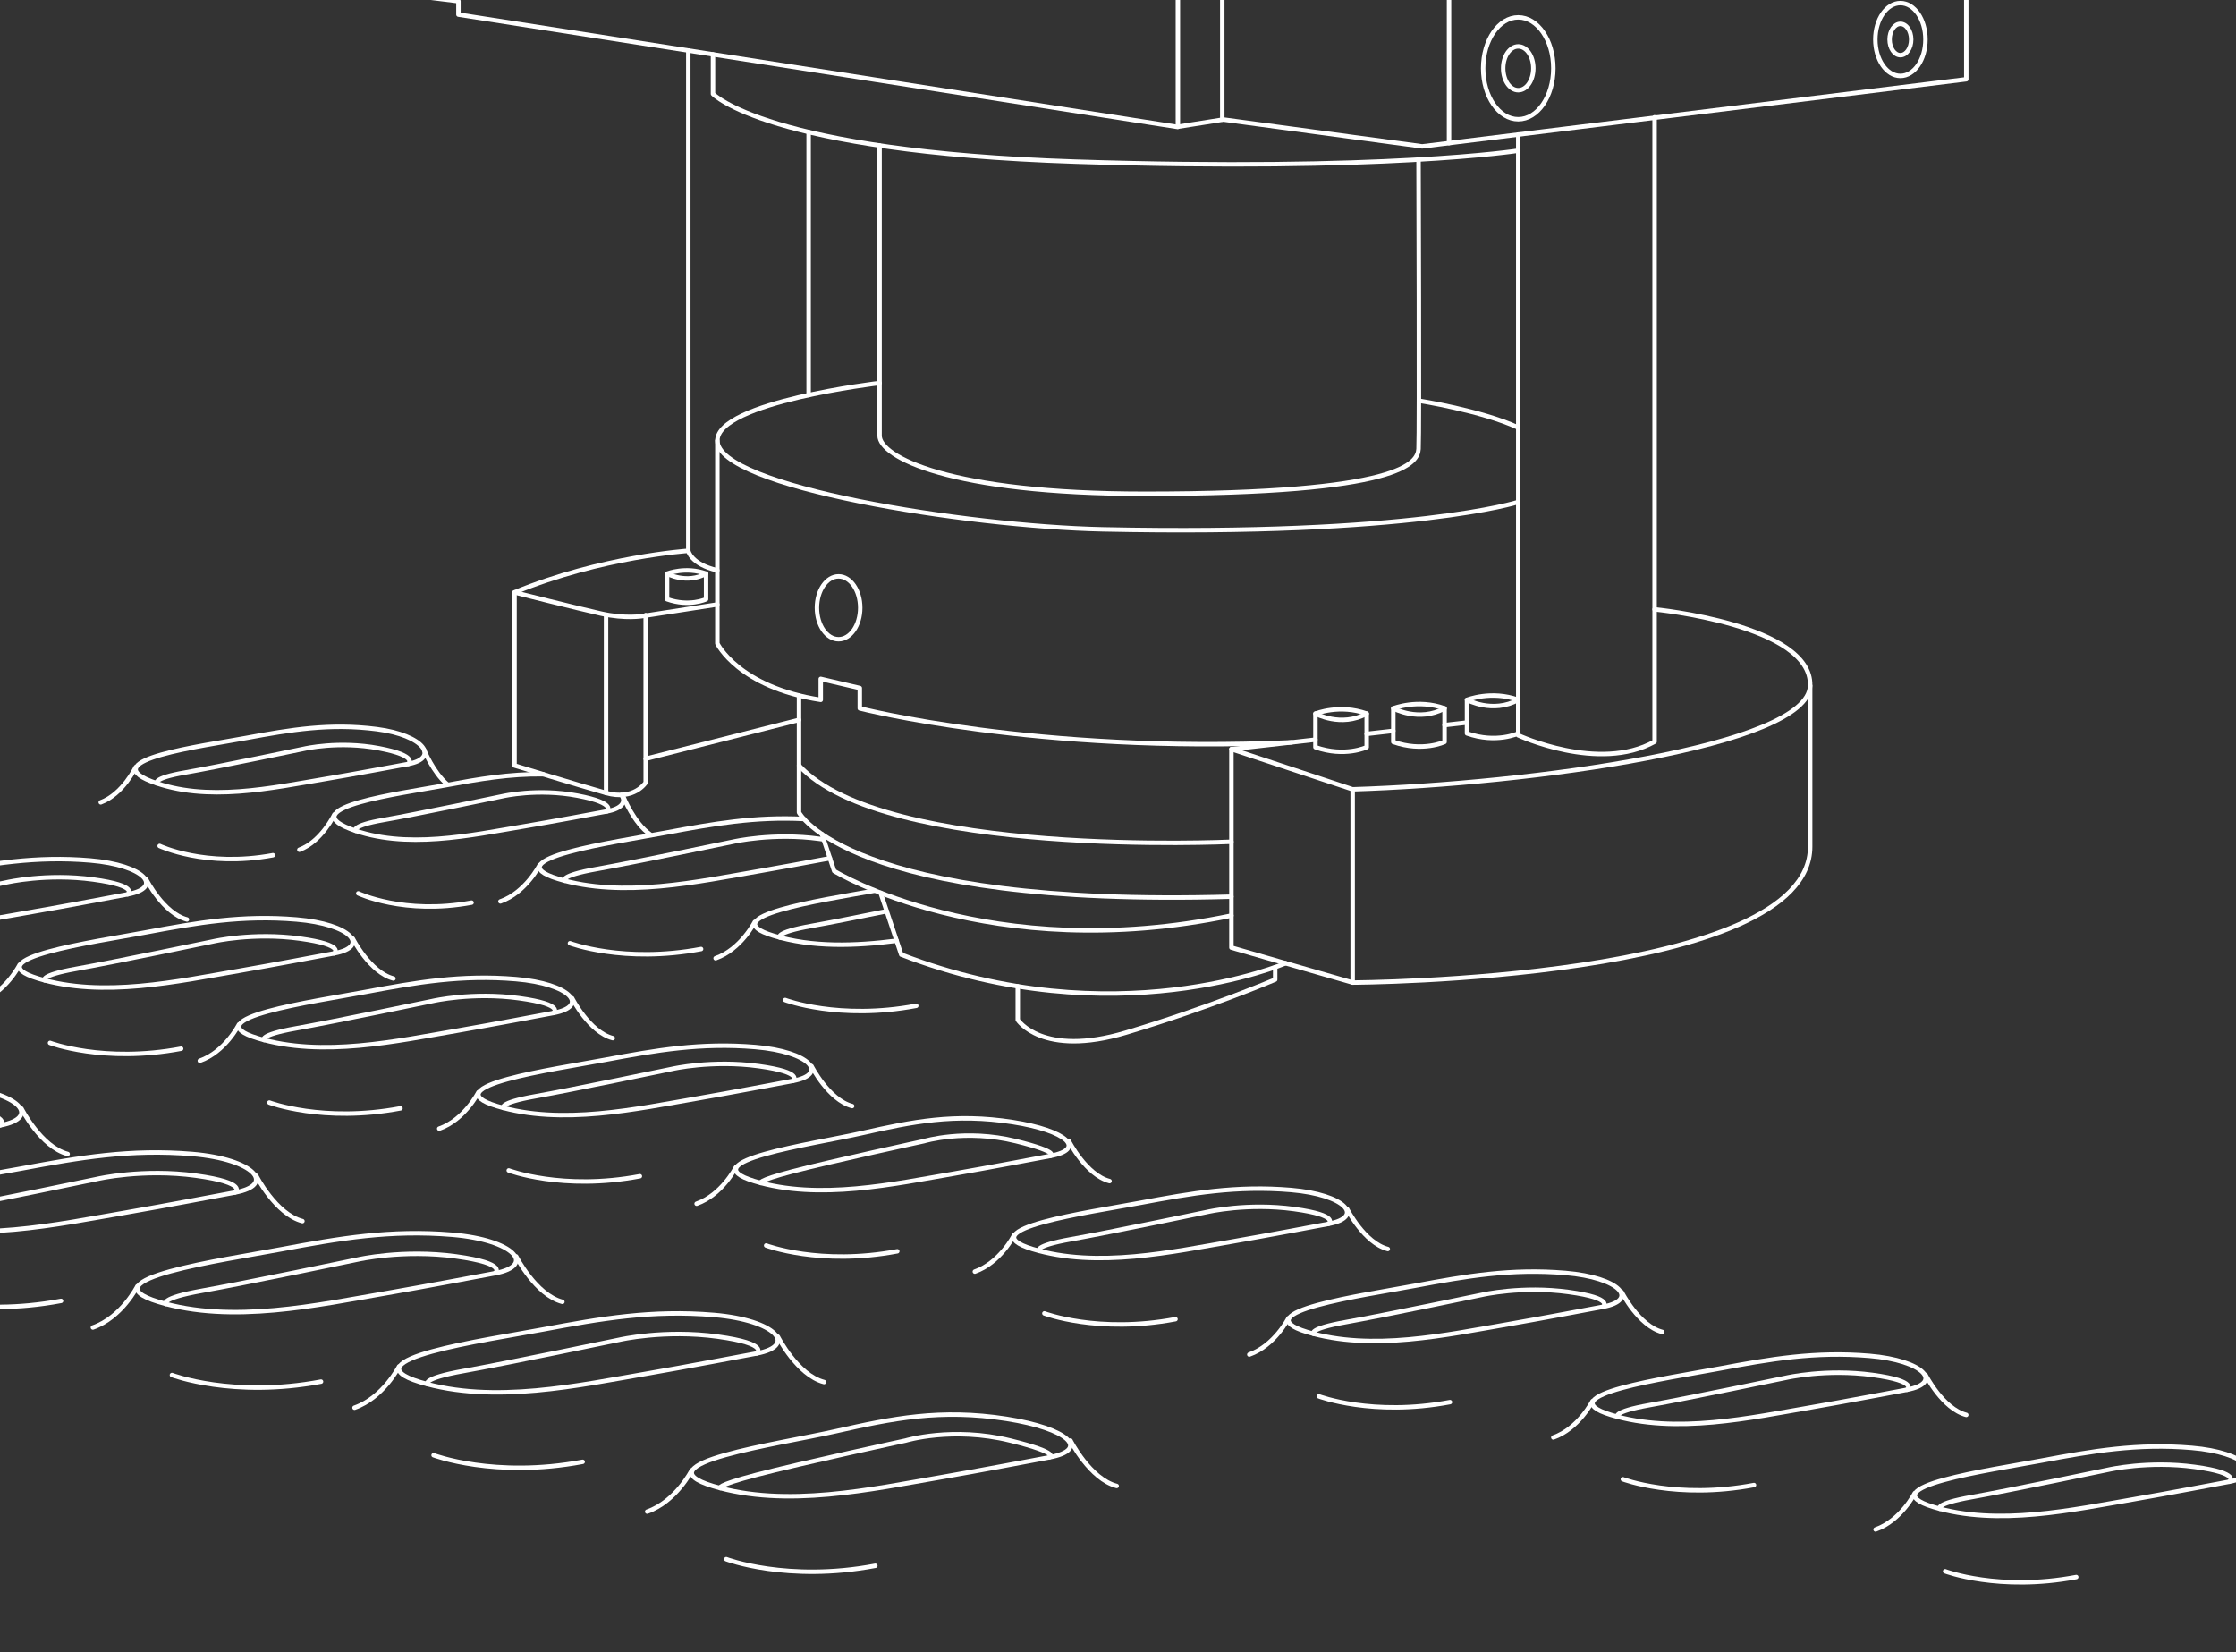 <?xml version="1.0" encoding="UTF-8"?><svg id="Calque_2" xmlns="http://www.w3.org/2000/svg" viewBox="0 0 1007 744"><rect x="0" y="0" width="1007" height="744" fill="#333333" stroke="none"/><polyline points="179.54 -2.8 206.46 .54 206.46 6.58 530.06 57.13 550.94 53.83 640.49 65.92 885.53 35.7 885.53 -2.9" style="fill:none; stroke:#fff; stroke-linecap:round; stroke-linejoin:round; stroke-width:2px;"/><line x1="652.58" y1="-2.9" x2="652.58" y2="64.43" style="fill:none; stroke:#fff; stroke-linecap:round; stroke-linejoin:round; stroke-width:2px;"/><line x1="550.46" y1="-3" x2="550.46" y2="53.83" style="fill:none; stroke:#fff; stroke-linecap:round; stroke-linejoin:round; stroke-width:2px;"/><line x1="530.47" y1="-2.9" x2="530.47" y2="57.13" style="fill:none; stroke:#fff; stroke-linecap:round; stroke-linejoin:round; stroke-width:2px;"/><path d="M321.1,24.49v17.81s24.36,25.96,163.23,30.49c138.86,4.53,199.44-4.94,199.44-4.94" style="fill:none; stroke:#fff; stroke-linecap:round; stroke-linejoin:round; stroke-width:2px;"/><path d="M683.76,60.58v270.56s36.26,16.89,61.4,2.88V52.81" style="fill:none; stroke:#fff; stroke-linecap:round; stroke-linejoin:round; stroke-width:2px;"/><path d="M396.12,65.51v130.69c0,9.44,31.2,26.16,119.52,26.16,116.34,0,122.79-14.01,123.21-20.19s0-130.31,0-130.31" style="fill:none; stroke:#fff; stroke-linecap:round; stroke-linejoin:round; stroke-width:2px;"/><path d="M683.76,226.07s-47.34,15.35-187.26,12.32c-61.21-1.33-173.43-19.18-173.43-39.97,0-17.31,73.06-25.91,73.06-25.91" style="fill:none; stroke:#fff; stroke-linecap:round; stroke-linejoin:round; stroke-width:2px;"/><path d="M639.03,180.47s28.11,4.4,44.73,12.09" style="fill:none; stroke:#fff; stroke-linecap:round; stroke-linejoin:round; stroke-width:2px;"/><line x1="364.17" y1="59.46" x2="364.17" y2="177.93" style="fill:none; stroke:#fff; stroke-linecap:round; stroke-linejoin:round; stroke-width:2px;"/><path d="M309.98,22.75v225.3s1.12,6.04,13.08,8.79" style="fill:none; stroke:#fff; stroke-linecap:round; stroke-linejoin:round; stroke-width:2px;"/><line x1="650.56" y1="326.54" x2="660.68" y2="325.4" style="fill:none; stroke:#fff; stroke-linecap:round; stroke-linejoin:round; stroke-width:2px;"/><line x1="615.49" y1="330.5" x2="627.49" y2="329.14" style="fill:none; stroke:#fff; stroke-linecap:round; stroke-linejoin:round; stroke-width:2px;"/><path d="M745.16,274.42s70.87,6.87,70.05,34.34c-.82,27.47-126.64,44.23-206.03,46.7l-54.6-18.09,37.84-4.27" style="fill:none; stroke:#fff; stroke-linecap:round; stroke-linejoin:round; stroke-width:2px;"/><path d="M592.42,336.5v-15.11s10.99-4.4,23.08,0v15.11s-9.89,4.67-23.08,0Z" style="fill:none; stroke:#fff; stroke-linecap:round; stroke-linejoin:round; stroke-width:2px;"/><path d="M592.42,321.39s11.54,6.32,23.08,0" style="fill:none; stroke:#fff; stroke-linecap:round; stroke-linejoin:round; stroke-width:2px;"/><path d="M300.41,269.86v-11.51s8.37-3.35,17.58,0v11.51s-7.53,3.56-17.58,0Z" style="fill:none; stroke:#fff; stroke-linecap:round; stroke-linejoin:round; stroke-width:2px;"/><path d="M300.41,258.35s8.79,4.81,17.58,0" style="fill:none; stroke:#fff; stroke-linecap:round; stroke-linejoin:round; stroke-width:2px;"/><path d="M627.49,334.13v-15.11s10.99-4.4,23.08,0v15.11s-9.89,4.67-23.08,0Z" style="fill:none; stroke:#fff; stroke-linecap:round; stroke-linejoin:round; stroke-width:2px;"/><path d="M627.49,319.02s11.54,6.32,23.08,0" style="fill:none; stroke:#fff; stroke-linecap:round; stroke-linejoin:round; stroke-width:2px;"/><path d="M660.68,330.29v-15.11s10.99-4.4,23.08,0v15.11s-9.89,4.67-23.08,0Z" style="fill:none; stroke:#fff; stroke-linecap:round; stroke-linejoin:round; stroke-width:2px;"/><path d="M660.68,315.18s11.54,6.32,23.08,0" style="fill:none; stroke:#fff; stroke-linecap:round; stroke-linejoin:round; stroke-width:2px;"/><path d="M554.58,337.37v89.38l54.6,15.75s206.04-.78,206.04-61.22v-72.52" style="fill:none; stroke:#fff; stroke-linecap:round; stroke-linejoin:round; stroke-width:2px;"/><line x1="609.18" y1="355.46" x2="609.18" y2="442.5" style="fill:none; stroke:#fff; stroke-linecap:round; stroke-linejoin:round; stroke-width:2px;"/><path d="M323.06,198.41v91.39s9.48,19.72,46.57,25.38v-9.45l17.58,4.12v9.17s79.51,20.49,194.55,15.28" style="fill:none; stroke:#fff; stroke-linecap:round; stroke-linejoin:round; stroke-width:2px;"/><ellipse cx="377.66" cy="273.72" rx="9.75" ry="14.16" style="fill:none; stroke:#fff; stroke-linecap:round; stroke-linejoin:round; stroke-width:2px;"/><ellipse cx="683.76" cy="30.76" rx="15.8" ry="22.94" style="fill:none; stroke:#fff; stroke-linecap:round; stroke-linejoin:round; stroke-width:2px;"/><path d="M359.84,313.23v52.67s22.01,42.85,194.73,37.91" style="fill:none; stroke:#fff; stroke-linecap:round; stroke-linejoin:round; stroke-width:2px;"/><path d="M554.58,379.08s-156.45,7.42-194.73-34.34" style="fill:none; stroke:#fff; stroke-linecap:round; stroke-linejoin:round; stroke-width:2px;"/><path d="M370.14,375.63l5.54,16.64s69.64,42.85,178.9,20.05" style="fill:none; stroke:#fff; stroke-linecap:round; stroke-linejoin:round; stroke-width:2px;"/><path d="M578.95,433.78s-77.18,33.21-173.06-3.87l-9.31-27.83" style="fill:none; stroke:#fff; stroke-linecap:round; stroke-linejoin:round; stroke-width:2px;"/><path d="M309.98,248.05s-39.25,2.58-78.25,18.73v77.96s28.57,8.79,41.21,12.36c12.64,3.57,17.86-4.67,17.86-4.67v-10.71l69.05-17.52" style="fill:none; stroke:#fff; stroke-linecap:round; stroke-linejoin:round; stroke-width:2px;"/><path d="M323.06,272.22l-33.64,5.22s-7.69,1.37-18.68-1.1-39.01-9.56-39.01-9.56" style="fill:none; stroke:#fff; stroke-linecap:round; stroke-linejoin:round; stroke-width:2px;"/><line x1="290.79" y1="341.72" x2="290.79" y2="277.01" style="fill:none; stroke:#fff; stroke-linecap:round; stroke-linejoin:round; stroke-width:2px;"/><line x1="272.94" y1="357.1" x2="272.94" y2="277.01" style="fill:none; stroke:#fff; stroke-linecap:round; stroke-linejoin:round; stroke-width:2px;"/><path d="M458.36,444.18v15.12s10.99,17.03,48.62,5.77c37.63-11.26,67.3-23.9,67.3-23.9v-5.62" style="fill:none; stroke:#fff; stroke-linecap:round; stroke-linejoin:round; stroke-width:2px;"/><path d="M206.66,464.03c13.31-2.28,38.66-7.1,42.58-7.83,16.48-3.08,7.62-13.19-16.89-15.25-24.52-2.06-44.71,1.44-67.78,5.77s-77.67,11.95-48.62,20.81c29.05,8.86,63.14,1.22,90.72-3.5Z" style="fill:none; stroke:#fff; stroke-linecap:round; stroke-linejoin:round; stroke-width:2px;"/><path d="M118.95,468.39s-2.74-2.23,14.29-5.25c17.03-3.02,61.67-12.36,61.67-12.36,0,0,17.86-4.12,38.87-1.24s15.45,6.66,15.45,6.66" style="fill:none; stroke:#fff; stroke-linecap:round; stroke-linejoin:round; stroke-width:2px;"/><path d="M107.63,461.36s-6.25,12.36-17.65,16.35" style="fill:none; stroke:#fff; stroke-linecap:round; stroke-linejoin:round; stroke-width:2px;"/><path d="M257.65,449.54s7.73,15.25,18.31,17.99" style="fill:none; stroke:#fff; stroke-linecap:round; stroke-linejoin:round; stroke-width:2px;"/><path d="M121.3,496.52s24.17,9.2,59.06,2.61" style="fill:none; stroke:#fff; stroke-linecap:round; stroke-linejoin:round; stroke-width:2px;"/><path d="M107.88,437.17c13.31-2.28,38.66-7.1,42.58-7.83,16.48-3.08,7.62-13.19-16.89-15.25s-44.71,1.44-67.78,5.77-77.67,11.95-48.62,20.81c29.05,8.86,63.14,1.22,90.72-3.5Z" style="fill:none; stroke:#fff; stroke-linecap:round; stroke-linejoin:round; stroke-width:2px;"/><path d="M20.17,441.53s-2.74-2.23,14.29-5.25c17.03-3.02,61.67-12.36,61.67-12.36,0,0,17.86-4.12,38.87-1.24,21.02,2.88,15.45,6.66,15.45,6.66" style="fill:none; stroke:#fff; stroke-linecap:round; stroke-linejoin:round; stroke-width:2px;"/><path d="M8.85,434.49s-6.25,12.36-17.65,16.35" style="fill:none; stroke:#fff; stroke-linecap:round; stroke-linejoin:round; stroke-width:2px;"/><path d="M158.87,422.68s7.73,15.25,18.31,17.99" style="fill:none; stroke:#fff; stroke-linecap:round; stroke-linejoin:round; stroke-width:2px;"/><path d="M22.52,469.66s24.17,9.2,59.06,2.61" style="fill:none; stroke:#fff; stroke-linecap:round; stroke-linejoin:round; stroke-width:2px;"/><path d="M14.89,410.58c13.31-2.28,38.66-7.1,42.58-7.83,16.48-3.08,7.62-13.19-16.89-15.25-24.52-2.06-44.71,1.44-67.78,5.77-23.08,4.33-77.67,11.95-48.62,20.81,29.05,8.86,63.14,1.22,90.72-3.5Z" style="fill:none; stroke:#fff; stroke-linecap:round; stroke-linejoin:round; stroke-width:2px;"/><path d="M-72.81,414.93s-2.74-2.23,14.29-5.25c17.03-3.02,61.67-12.36,61.67-12.36,0,0,17.86-4.12,38.87-1.24s15.45,6.66,15.45,6.66" style="fill:none; stroke:#fff; stroke-linecap:round; stroke-linejoin:round; stroke-width:2px;"/><path d="M65.88,396.08s7.73,15.25,18.31,17.99" style="fill:none; stroke:#fff; stroke-linecap:round; stroke-linejoin:round; stroke-width:2px;"/><path d="M244.63,348.68c-15.11-.22-28.98,2.18-44.32,5.01-20.1,3.72-67.59,9.89-42.71,19.52s54.6,2.89,78.62-1.11c11.59-1.93,33.67-6.07,37.09-6.7,6.89-1.27,8.78-4.31,6.54-7.42" style="fill:none; stroke:#fff; stroke-linecap:round; stroke-linejoin:round; stroke-width:2px;"/><path d="M160.18,374.14s-2.3-2.3,12.53-4.87,53.75-10.73,53.75-10.73c0,0,15.58-3.65,33.68-.21,18.1,3.44,13.17,7.07,13.17,7.07" style="fill:none; stroke:#fff; stroke-linecap:round; stroke-linejoin:round; stroke-width:2px;"/><path d="M150.59,366.81s-5.78,12.19-15.77,15.87" style="fill:none; stroke:#fff; stroke-linecap:round; stroke-linejoin:round; stroke-width:2px;"/><path d="M280.79,358.97s4.77,11.82,12.03,16.81" style="fill:none; stroke:#fff; stroke-linecap:round; stroke-linejoin:round; stroke-width:2px;"/><path d="M161.35,402.32s20.64,9.84,51.03,4.17" style="fill:none; stroke:#fff; stroke-linecap:round; stroke-linejoin:round; stroke-width:2px;"/><path d="M146.76,350.75c11.59-1.93,33.67-6.07,37.09-6.7,14.36-2.64,7-12.98-14.16-15.69-21.16-2.71-38.74.26-58.84,3.98-20.1,3.72-67.59,9.89-42.71,19.52,24.87,9.62,54.6,2.89,78.62-1.11Z" style="fill:none; stroke:#fff; stroke-linecap:round; stroke-linejoin:round; stroke-width:2px;"/><path d="M70.72,352.79s-2.3-2.3,12.53-4.87c14.83-2.57,53.75-10.73,53.75-10.73,0,0,15.58-3.65,33.68-.21s13.17,7.07,13.17,7.07" style="fill:none; stroke:#fff; stroke-linecap:round; stroke-linejoin:round; stroke-width:2px;"/><path d="M61.14,345.46s-5.78,12.19-15.77,15.87" style="fill:none; stroke:#fff; stroke-linecap:round; stroke-linejoin:round; stroke-width:2px;"/><path d="M190.93,337.61s4.11,10.19,10.51,15.64" style="fill:none; stroke:#fff; stroke-linecap:round; stroke-linejoin:round; stroke-width:2px;"/><path d="M71.89,380.97s20.64,9.84,51.03,4.17" style="fill:none; stroke:#fff; stroke-linecap:round; stroke-linejoin:round; stroke-width:2px;"/><path d="M393.78,401.12c-24.68,4.42-73.09,11.84-45.54,20.24,17.53,5.35,36.9,4.68,55.56,2.28" style="fill:none; stroke:#fff; stroke-linecap:round; stroke-linejoin:round; stroke-width:2px;"/><path d="M351.25,422.22s-2.74-2.23,14.29-5.25c7.8-1.38,21.38-4.09,33.81-6.62" style="fill:none; stroke:#fff; stroke-linecap:round; stroke-linejoin:round; stroke-width:2px;"/><path d="M339.92,415.19s-6.25,12.36-17.65,16.35" style="fill:none; stroke:#fff; stroke-linecap:round; stroke-linejoin:round; stroke-width:2px;"/><path d="M353.6,450.35s24.17,9.2,59.06,2.61" style="fill:none; stroke:#fff; stroke-linecap:round; stroke-linejoin:round; stroke-width:2px;"/><path d="M362.07,368.82c-22.02-1.13-40.85,2.16-62.12,6.15-23.08,4.33-77.67,11.95-48.62,20.81s63.14,1.22,90.72-3.5c8.56-1.47,22.09-3.98,31.71-5.78" style="fill:none; stroke:#fff; stroke-linecap:round; stroke-linejoin:round; stroke-width:2px;"/><path d="M254.34,396.64s-2.74-2.23,14.29-5.25c17.03-3.02,61.67-12.36,61.67-12.36,0,0,17.86-4.12,38.87-1.24.63.09,1.23.17,1.82.26" style="fill:none; stroke:#fff; stroke-linecap:round; stroke-linejoin:round; stroke-width:2px;"/><path d="M243.01,389.6s-6.25,12.36-17.65,16.35" style="fill:none; stroke:#fff; stroke-linecap:round; stroke-linejoin:round; stroke-width:2px;"/><path d="M256.68,424.77s24.17,9.2,59.06,2.61" style="fill:none; stroke:#fff; stroke-linecap:round; stroke-linejoin:round; stroke-width:2px;"/><path d="M314.48,494.61c13.31-2.28,38.66-7.1,42.58-7.83,16.48-3.08,7.62-13.19-16.89-15.25-24.52-2.06-44.71,1.44-67.78,5.77-23.08,4.33-77.67,11.95-48.62,20.81,29.05,8.86,63.14,1.22,90.72-3.5Z" style="fill:none; stroke:#fff; stroke-linecap:round; stroke-linejoin:round; stroke-width:2px;"/><path d="M226.78,498.97s-2.74-2.23,14.29-5.25c17.03-3.02,61.67-12.36,61.67-12.36,0,0,17.86-4.12,38.87-1.24,21.02,2.88,15.45,6.66,15.45,6.66" style="fill:none; stroke:#fff; stroke-linecap:round; stroke-linejoin:round; stroke-width:2px;"/><path d="M215.45,491.93s-6.25,12.36-17.65,16.35" style="fill:none; stroke:#fff; stroke-linecap:round; stroke-linejoin:round; stroke-width:2px;"/><path d="M365.47,480.12s7.73,15.25,18.31,17.99" style="fill:none; stroke:#fff; stroke-linecap:round; stroke-linejoin:round; stroke-width:2px;"/><path d="M229.12,527.1s24.17,9.2,59.06,2.61" style="fill:none; stroke:#fff; stroke-linecap:round; stroke-linejoin:round; stroke-width:2px;"/><path d="M430.41,528.41c13.31-2.28,38.66-7.1,42.58-7.83,16.48-3.08,7.42-11.45-16.89-15.25-26.21-4.09-45.33-.14-67.78,4.93-22.9,5.17-77.67,12.79-48.62,21.65,29.05,8.86,63.14,1.22,90.72-3.5Z" style="fill:none; stroke:#fff; stroke-linecap:round; stroke-linejoin:round; stroke-width:2px;"/><path d="M342.7,532.77s-2.44-.87,14.29-5.25c17.58-4.6,59.14-13.6,59.14-13.6,0,0,18.54-5.65,41.41,0,20.59,5.08,15.45,6.66,15.45,6.66" style="fill:none; stroke:#fff; stroke-linecap:round; stroke-linejoin:round; stroke-width:2px;"/><path d="M331.37,525.74s-6.25,12.36-17.65,16.35" style="fill:none; stroke:#fff; stroke-linecap:round; stroke-linejoin:round; stroke-width:2px;"/><path d="M481.39,513.92s7.73,15.25,18.31,17.99" style="fill:none; stroke:#fff; stroke-linecap:round; stroke-linejoin:round; stroke-width:2px;"/><path d="M345.04,560.9s24.17,9.2,59.06,2.61" style="fill:none; stroke:#fff; stroke-linecap:round; stroke-linejoin:round; stroke-width:2px;"/><path d="M555.7,558.99c13.31-2.28,38.66-7.1,42.58-7.83,16.48-3.08,7.62-13.19-16.89-15.25s-44.71,1.44-67.78,5.77c-23.08,4.33-77.67,11.95-48.62,20.81,29.05,8.86,63.14,1.22,90.72-3.5Z" style="fill:none; stroke:#fff; stroke-linecap:round; stroke-linejoin:round; stroke-width:2px;"/><path d="M468,563.35s-2.74-2.23,14.29-5.25,61.67-12.36,61.67-12.36c0,0,17.86-4.12,38.87-1.24s15.45,6.66,15.45,6.66" style="fill:none; stroke:#fff; stroke-linecap:round; stroke-linejoin:round; stroke-width:2px;"/><path d="M456.67,556.31s-6.25,12.36-17.65,16.35" style="fill:none; stroke:#fff; stroke-linecap:round; stroke-linejoin:round; stroke-width:2px;"/><path d="M606.69,544.5s7.73,15.25,18.31,17.99" style="fill:none; stroke:#fff; stroke-linecap:round; stroke-linejoin:round; stroke-width:2px;"/><path d="M470.34,591.48s24.17,9.2,59.06,2.61" style="fill:none; stroke:#fff; stroke-linecap:round; stroke-linejoin:round; stroke-width:2px;"/><path d="M679.32,596.34c13.31-2.28,38.66-7.1,42.58-7.83,16.48-3.08,7.62-13.19-16.89-15.25-24.52-2.06-44.71,1.44-67.78,5.77-23.08,4.33-77.67,11.95-48.62,20.81s63.14,1.22,90.72-3.5Z" style="fill:none; stroke:#fff; stroke-linecap:round; stroke-linejoin:round; stroke-width:2px;"/><path d="M591.61,600.7s-2.74-2.23,14.29-5.25c17.03-3.02,61.67-12.36,61.67-12.36,0,0,17.86-4.12,38.87-1.24,21.02,2.88,15.45,6.66,15.45,6.66" style="fill:none; stroke:#fff; stroke-linecap:round; stroke-linejoin:round; stroke-width:2px;"/><path d="M580.28,593.66s-6.25,12.36-17.65,16.35" style="fill:none; stroke:#fff; stroke-linecap:round; stroke-linejoin:round; stroke-width:2px;"/><path d="M730.31,581.85s7.73,15.25,18.31,17.99" style="fill:none; stroke:#fff; stroke-linecap:round; stroke-linejoin:round; stroke-width:2px;"/><path d="M593.95,628.82s24.17,9.2,59.06,2.61" style="fill:none; stroke:#fff; stroke-linecap:round; stroke-linejoin:round; stroke-width:2px;"/><path d="M816.24,633.69c13.31-2.28,38.66-7.1,42.58-7.83,16.48-3.08,7.62-13.19-16.89-15.25-24.52-2.06-44.71,1.44-67.78,5.77-23.08,4.33-77.67,11.95-48.62,20.81,29.05,8.86,63.14,1.22,90.72-3.5Z" style="fill:none; stroke:#fff; stroke-linecap:round; stroke-linejoin:round; stroke-width:2px;"/><path d="M728.53,638.05s-2.74-2.23,14.29-5.25c17.03-3.02,61.67-12.36,61.67-12.36,0,0,17.86-4.12,38.87-1.24s15.45,6.66,15.45,6.66" style="fill:none; stroke:#fff; stroke-linecap:round; stroke-linejoin:round; stroke-width:2px;"/><path d="M717.2,631.01s-6.25,12.36-17.65,16.35" style="fill:none; stroke:#fff; stroke-linecap:round; stroke-linejoin:round; stroke-width:2px;"/><path d="M867.22,619.2s7.73,15.25,18.31,17.99" style="fill:none; stroke:#fff; stroke-linecap:round; stroke-linejoin:round; stroke-width:2px;"/><path d="M730.87,666.17s24.17,9.2,59.06,2.61" style="fill:none; stroke:#fff; stroke-linecap:round; stroke-linejoin:round; stroke-width:2px;"/><path d="M961.36,675.12c13.31-2.28,38.66-7.1,42.58-7.83,16.48-3.08,7.62-13.19-16.89-15.25-24.52-2.06-44.71,1.44-67.78,5.77-23.08,4.33-77.67,11.95-48.62,20.81s63.14,1.22,90.72-3.5Z" style="fill:none; stroke:#fff; stroke-linecap:round; stroke-linejoin:round; stroke-width:2px;"/><path d="M873.66,679.47s-2.74-2.23,14.29-5.25,61.67-12.36,61.67-12.36c0,0,17.86-4.12,38.87-1.24s15.45,6.66,15.45,6.66" style="fill:none; stroke:#fff; stroke-linecap:round; stroke-linejoin:round; stroke-width:2px;"/><path d="M862.33,672.44s-6.25,12.36-17.65,16.35" style="fill:none; stroke:#fff; stroke-linecap:round; stroke-linejoin:round; stroke-width:2px;"/><path d="M876,707.6s24.17,9.2,59.06,2.61" style="fill:none; stroke:#fff; stroke-linecap:round; stroke-linejoin:round; stroke-width:2px;"/><path d="M174.49,582.3c15.13-2.59,43.96-8.07,48.41-8.9,18.74-3.5,8.67-14.99-19.21-17.34-27.88-2.34-50.83,1.64-77.07,6.56s-88.32,13.59-55.29,23.66c33.03,10.07,71.79,1.39,103.15-3.98Z" style="fill:none; stroke:#fff; stroke-linecap:round; stroke-linejoin:round; stroke-width:2px;"/><path d="M74.77,587.25s-3.11-2.53,16.25-5.97c19.37-3.44,70.12-14.06,70.12-14.06,0,0,20.3-4.69,44.2-1.41,23.89,3.28,17.57,7.57,17.57,7.57" style="fill:none; stroke:#fff; stroke-linecap:round; stroke-linejoin:round; stroke-width:2px;"/><path d="M61.89,579.25s-7.1,14.06-20.06,18.58" style="fill:none; stroke:#fff; stroke-linecap:round; stroke-linejoin:round; stroke-width:2px;"/><path d="M232.47,565.82s8.79,17.34,20.81,20.46" style="fill:none; stroke:#fff; stroke-linecap:round; stroke-linejoin:round; stroke-width:2px;"/><path d="M77.43,619.23s27.49,10.46,67.15,2.97" style="fill:none; stroke:#fff; stroke-linecap:round; stroke-linejoin:round; stroke-width:2px;"/><path d="M57.41,545.94c15.13-2.59,43.96-8.07,48.41-8.9,18.74-3.5,8.67-14.99-19.21-17.34-27.88-2.34-50.83,1.64-77.07,6.56-26.24,4.92-88.32,13.59-55.29,23.66,33.03,10.07,71.79,1.39,103.15-3.98Z" style="fill:none; stroke:#fff; stroke-linecap:round; stroke-linejoin:round; stroke-width:2px;"/><path d="M-42.31,550.9s-3.11-2.53,16.25-5.97c19.37-3.44,70.12-14.06,70.12-14.06,0,0,20.3-4.69,44.2-1.41s17.57,7.57,17.57,7.57" style="fill:none; stroke:#fff; stroke-linecap:round; stroke-linejoin:round; stroke-width:2px;"/><path d="M115.39,529.47s8.79,17.34,20.81,20.46" style="fill:none; stroke:#fff; stroke-linecap:round; stroke-linejoin:round; stroke-width:2px;"/><path d="M-39.65,582.88s27.49,10.46,67.15,2.97" style="fill:none; stroke:#fff; stroke-linecap:round; stroke-linejoin:round; stroke-width:2px;"/><path d="M-114.28,524.3c22.72-.35,45.86-5.16,65.96-8.6,15.13-2.59,43.96-8.07,48.41-8.9,18.74-3.5,8.67-14.99-19.21-17.34-27.88-2.34-50.83,1.64-77.07,6.56-5.02.94-11.36,2.02-18.09,3.22" style="fill:none; stroke:#fff; stroke-linecap:round; stroke-linejoin:round; stroke-width:2px;"/><path d="M-114.28,511.36c22.66-4.46,52.61-10.73,52.61-10.73,0,0,20.3-4.69,44.2-1.41,23.89,3.28,17.57,7.57,17.57,7.57" style="fill:none; stroke:#fff; stroke-linecap:round; stroke-linejoin:round; stroke-width:2px;"/><path d="M9.66,499.23s8.79,17.34,20.81,20.46" style="fill:none; stroke:#fff; stroke-linecap:round; stroke-linejoin:round; stroke-width:2px;"/><path d="M292.32,618.42c15.13-2.59,43.96-8.07,48.41-8.9,18.74-3.5,8.67-14.99-19.21-17.34s-50.83,1.64-77.07,6.56c-26.24,4.92-88.32,13.59-55.29,23.66,33.03,10.07,71.79,1.39,103.15-3.98Z" style="fill:none; stroke:#fff; stroke-linecap:round; stroke-linejoin:round; stroke-width:2px;"/><path d="M192.6,623.37s-3.11-2.53,16.25-5.97c19.37-3.44,70.12-14.06,70.12-14.06,0,0,20.3-4.69,44.2-1.41,23.89,3.28,17.57,7.57,17.57,7.57" style="fill:none; stroke:#fff; stroke-linecap:round; stroke-linejoin:round; stroke-width:2px;"/><path d="M179.72,615.37s-7.1,14.06-20.06,18.58" style="fill:none; stroke:#fff; stroke-linecap:round; stroke-linejoin:round; stroke-width:2px;"/><path d="M350.3,601.94s8.79,17.34,20.81,20.46" style="fill:none; stroke:#fff; stroke-linecap:round; stroke-linejoin:round; stroke-width:2px;"/><path d="M195.26,655.35s27.49,10.46,67.15,2.97" style="fill:none; stroke:#fff; stroke-linecap:round; stroke-linejoin:round; stroke-width:2px;"/><path d="M424.13,665.22c15.13-2.59,43.96-8.07,48.41-8.9,18.74-3.5,8.43-13.02-19.21-17.34-29.8-4.65-51.54-.16-77.07,5.6-26.04,5.88-88.32,14.55-55.29,24.62,33.03,10.07,71.79,1.39,103.15-3.98Z" style="fill:none; stroke:#fff; stroke-linecap:round; stroke-linejoin:round; stroke-width:2px;"/><path d="M324.4,670.17s-2.78-.99,16.25-5.97c19.99-5.23,67.24-15.46,67.24-15.46,0,0,21.08-6.42,47.08,0,23.42,5.78,17.57,7.57,17.57,7.57" style="fill:none; stroke:#fff; stroke-linecap:round; stroke-linejoin:round; stroke-width:2px;"/><path d="M311.52,662.17s-7.1,14.06-20.06,18.58" style="fill:none; stroke:#fff; stroke-linecap:round; stroke-linejoin:round; stroke-width:2px;"/><path d="M482.1,648.74s8.79,17.34,20.81,20.46" style="fill:none; stroke:#fff; stroke-linecap:round; stroke-linejoin:round; stroke-width:2px;"/><path d="M327.07,702.15s27.49,10.46,67.15,2.97" style="fill:none; stroke:#fff; stroke-linecap:round; stroke-linejoin:round; stroke-width:2px;"/><ellipse cx="683.76" cy="30.76" rx="6.79" ry="9.86" style="fill:none; stroke:#fff; stroke-linecap:round; stroke-linejoin:round; stroke-width:2px;"/><ellipse cx="855.86" cy="17.79" rx="11.29" ry="16.4" style="fill:none; stroke:#fff; stroke-linecap:round; stroke-linejoin:round; stroke-width:2px;"/><ellipse cx="855.86" cy="17.79" rx="4.86" ry="7.05" style="fill:none; stroke:#fff; stroke-linecap:round; stroke-linejoin:round; stroke-width:2px;"/></svg>